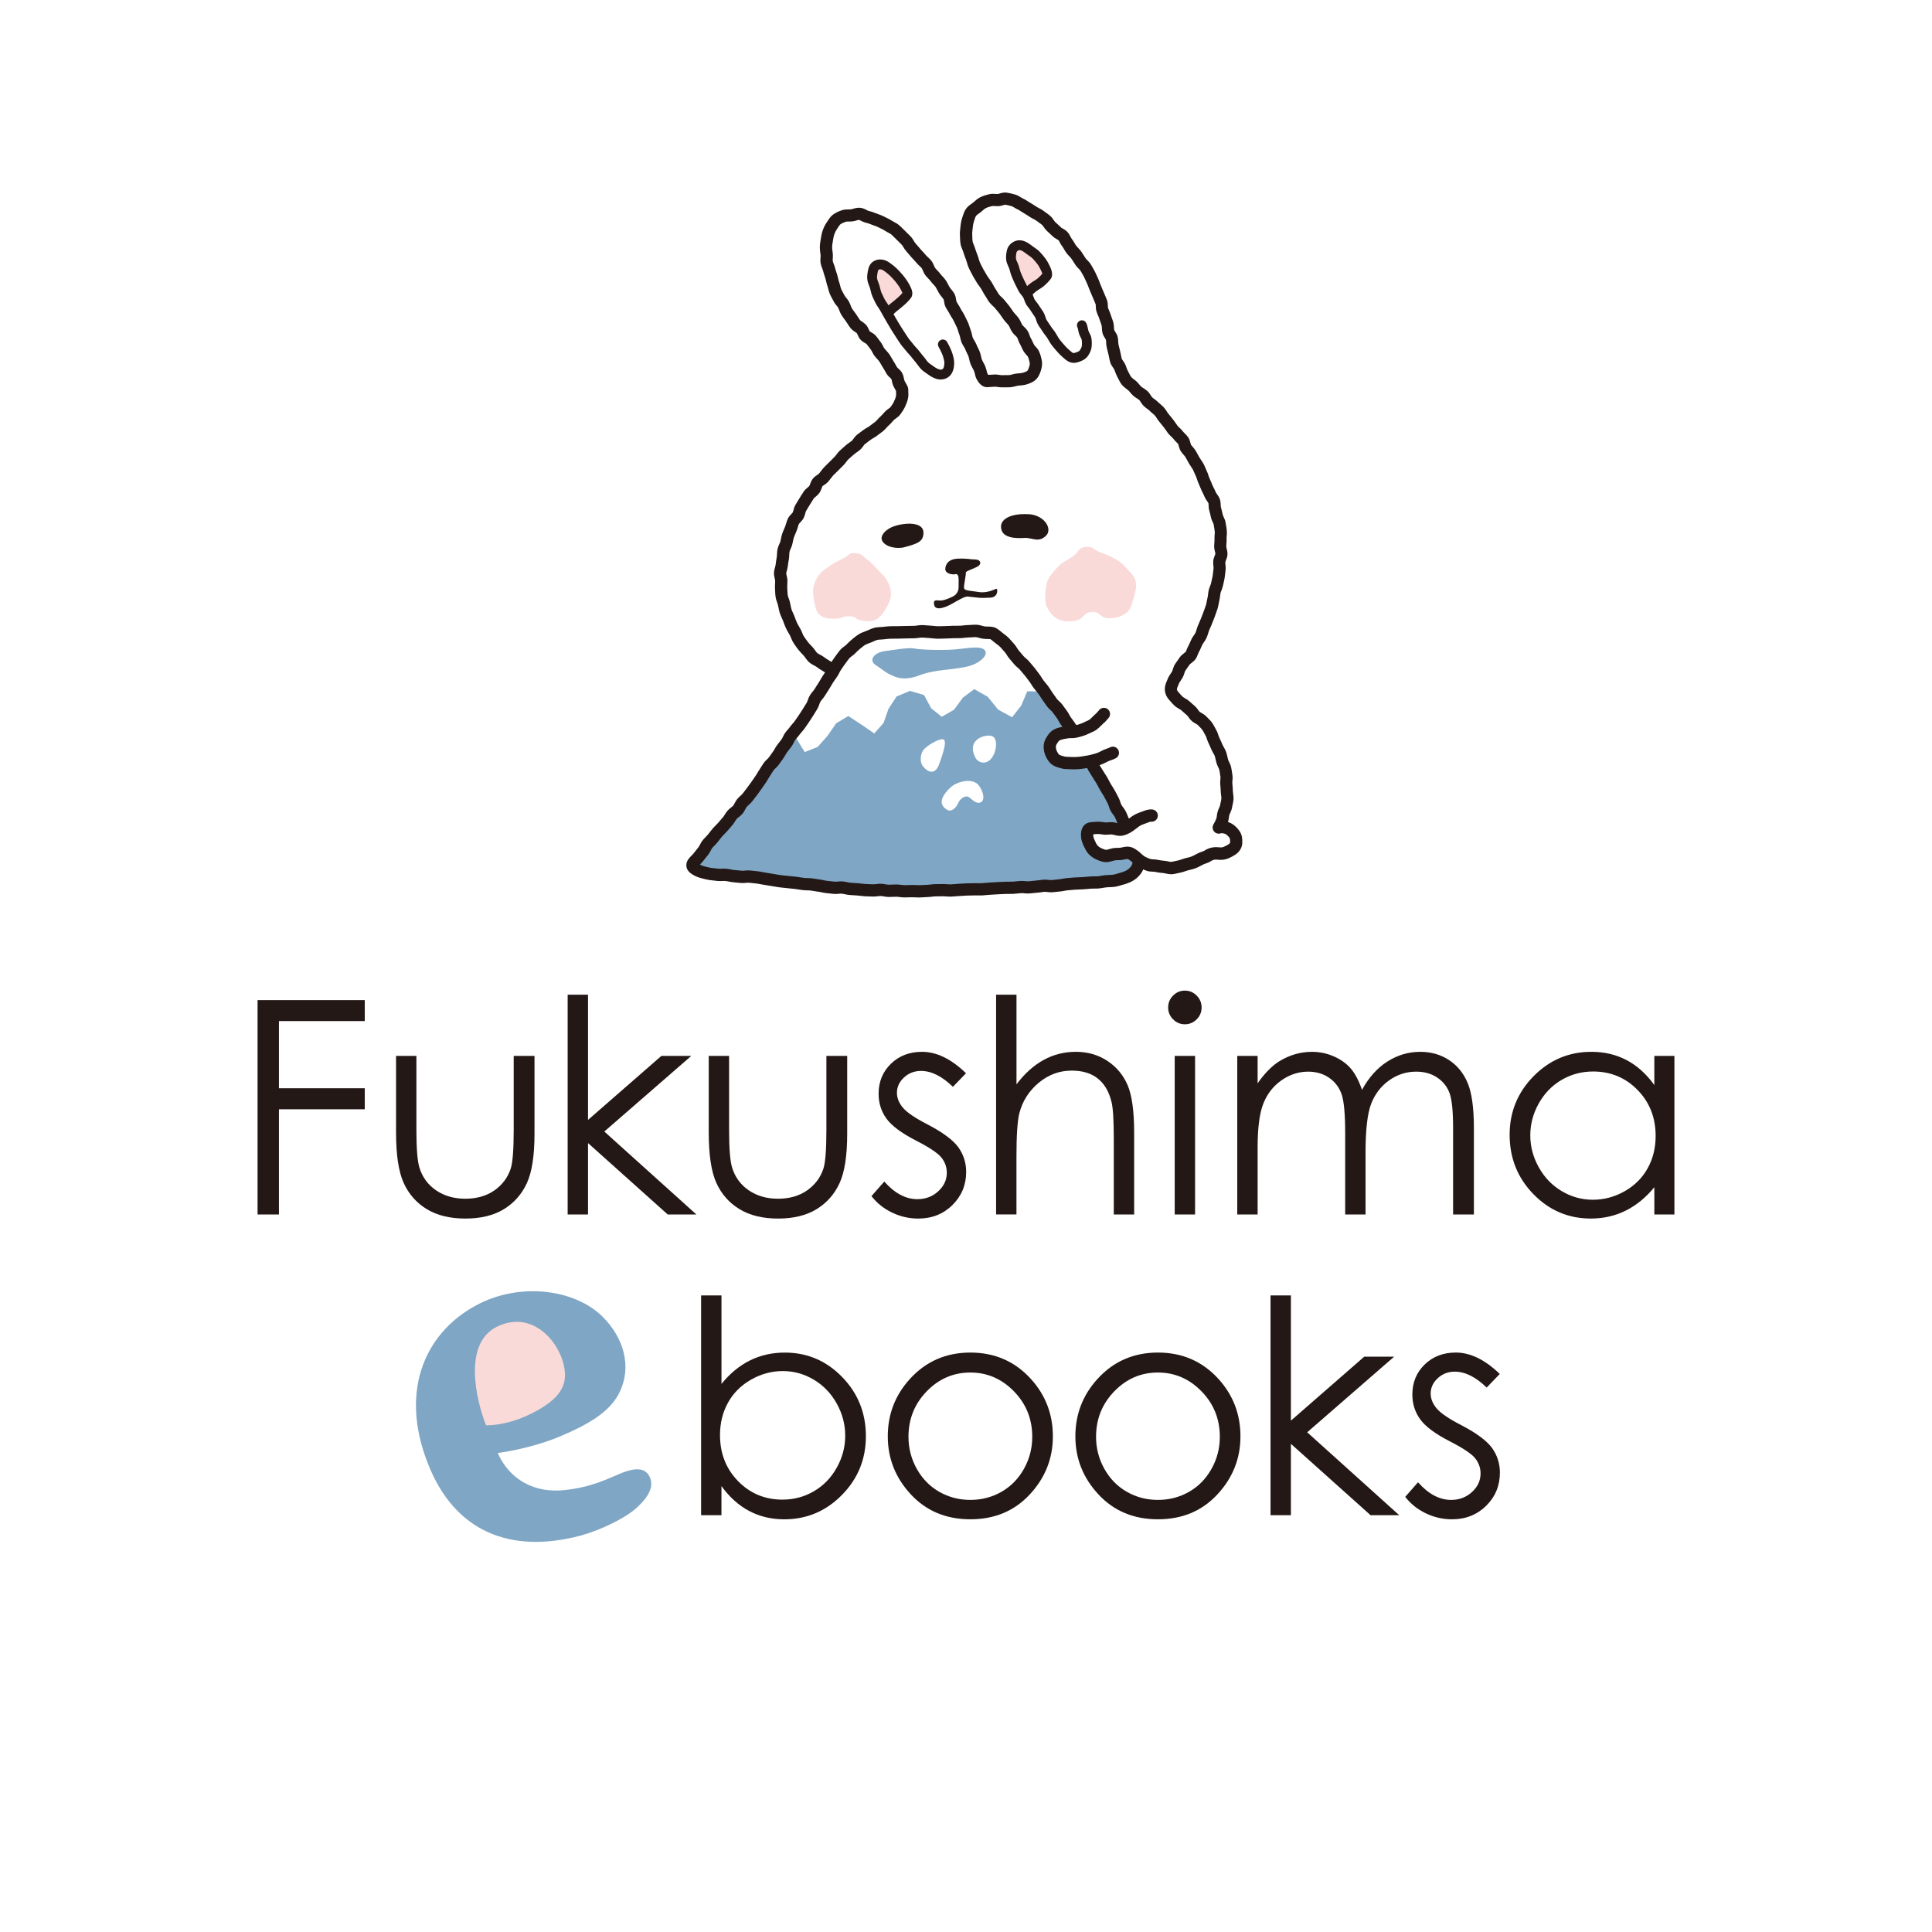 <svg height="120" viewBox="0 0 120 120" width="120" xmlns="http://www.w3.org/2000/svg" xmlns:xlink="http://www.w3.org/1999/xlink"><filter id="a" filterUnits="userSpaceOnUse"><feOffset dx="4.5" dy="4.5"/><feGaussianBlur result="uuid-b0227fda-3a9d-4dc7-bacd-cb88c469e3bb" stdDeviation="2.25"/><feFlood flood-opacity=".25"/><feComposite in2="uuid-b0227fda-3a9d-4dc7-bacd-cb88c469e3bb" operator="in"/><feComposite in="SourceGraphic"/></filter><g filter="url(#a)"><circle cx="60" cy="60" fill="none" r="60"/></g><path d="m68.256 53.013c.39.174.753.04 1.135-.033.381-.073.777-.076 1.146.207.244.219.492.439.786.553.296.114.63.114.952.136.315.022.631-.007.948-.061.316-.053.618-.148.912-.263.304-.119.592-.252.85-.424.268-.178.603-.115.913-.14.286-.023.568-.102.783-.444.207-.328.148-.702-.071-.931-.215-.225-.624-.278-.96-.165.158-.267.301-.597.386-.906.081-.297.086-.61.107-.931.02-.308.014-.616-.014-.934-.028-.311-.062-.621-.13-.929-.068-.31-.157-.61-.26-.905-.106-.304-.238-.585-.373-.86-.145-.295-.288-.57-.458-.815-.185-.267-.336-.552-.567-.759-.235-.211-.507-.379-.751-.579-.242-.198-.501-.379-.713-.616-.192-.214-.165-.556-.018-.924.107-.268.247-.58.435-.863.182-.273.407-.525.59-.761.147-.189.348-.463.533-.834.132-.265.315-.552.449-.889.115-.29.132-.638.239-.971.097-.304.212-.615.294-.947.079-.315.185-.632.244-.965.058-.323.051-.66.085-.993.033-.329.068-.658.072-.992.004-.333.058-.669.028-1-.03-.332-.164-.648-.233-.972-.07-.326-.101-.661-.217-.972-.117-.316-.284-.603-.412-.899-.134-.309-.204-.64-.349-.927-.151-.3-.339-.574-.501-.852-.169-.291-.31-.593-.489-.861-.186-.28-.429-.513-.624-.77-.203-.268-.412-.52-.621-.764-.219-.256-.46-.478-.683-.711-.232-.242-.426-.511-.66-.73-.245-.23-.465-.479-.707-.686-.237-.203-.488-.392-.641-.675-.141-.258-.241-.559-.342-.876-.089-.278-.197-.572-.277-.892-.072-.288-.05-.615-.13-.933-.073-.29-.235-.569-.326-.882-.084-.287-.142-.594-.25-.899-.101-.284-.205-.58-.334-.878-.121-.277-.258-.56-.409-.848-.136-.26-.284-.548-.467-.832-.166-.257-.347-.524-.545-.786-.188-.249-.413-.482-.625-.723-.21-.239-.421-.482-.65-.701-.234-.224-.508-.396-.756-.587-.259-.2-.486-.44-.755-.59-.289-.161-.597-.271-.89-.358-.314-.093-.632-.062-.942-.049-.312.014-.624.023-.923.165-.329.157-.531.395-.699.641-.181.265-.336.545-.368.88-.029.304.035.628.1.961.06.306.141.621.257.931.113.302.273.587.419.873.152.298.238.629.403.889.192.302.435.538.61.755.209.26.443.469.623.701.199.256.335.539.512.786.18.251.355.502.527.77.16.25.301.524.466.81.204.354.308.63.355.859.081.401-.001.654-.23.854-.187.165-.495.206-.879.256-.264.034-.573.024-.924.042-.284.015-.589.137-.927.161-.131.009-.343-.334-.547-.832-.105-.256-.13-.6-.259-.942-.107-.281-.267-.569-.393-.888-.115-.29-.273-.577-.404-.884-.126-.293-.186-.623-.329-.918-.141-.291-.3-.578-.458-.86-.16-.286-.401-.519-.581-.783-.182-.266-.375-.525-.566-.787-.192-.263-.372-.532-.572-.782-.205-.257-.428-.491-.641-.726-.223-.246-.379-.548-.611-.761-.248-.227-.525-.408-.781-.584-.279-.192-.571-.332-.858-.448-.309-.125-.618-.187-.935-.206-.315-.019-.634-.019-.956.086-.349.113-.554.359-.733.633-.171.26-.304.551-.345.913-.035.309-.038.645.007.999.04.317.089.652.182.985.089.317.253.616.381.93.127.312.219.641.376.935.162.303.307.615.492.881.201.29.476.505.693.73.22.228.389.487.579.706.211.244.427.46.601.687.202.263.37.52.525.752.193.29.333.562.457.787.239.435.383.721.385.814.007.339-.109.617-.235.886-.126.268-.258.545-.487.781-.201.207-.454.392-.714.601-.227.183-.495.343-.753.544-.233.182-.414.45-.662.66-.244.208-.559.33-.787.544-.234.22-.385.517-.6.743-.222.232-.447.452-.648.69-.207.245-.378.509-.562.76-.19.258-.386.503-.551.767-.17.272-.324.545-.467.822-.147.285-.273.571-.389.861-.119.296-.246.584-.332.884-.088.306-.124.618-.176.927-.053.312-.07.621-.085.936s-.085.628-.062.944c.022.289.113.578.178.876.063.287.108.585.209.869.1.28.202.565.337.832.136.268.357.482.526.726.172.248.273.554.478.766.21.217.485.363.728.531.247.171.498.332.776.438.407.249.411.242.803.515.392.272.41.247.801.519.392.273.386.282.778.555.392.273.363.315.755.588.39.271.405.249.795.521.391.272.379.29.771.562.393.273.427.224.819.497.391.272.348.334.74.606.391.272.411.243.802.515.391.272.351.33.743.602.393.273.405.257.798.53.392.273.427.223.819.496s.401.26.793.533c.394.274.351.335.745.609.393.273.413.244.806.517.393.273.386.283.779.556.392.273.362.316.754.588.394.274.421.236.815.51.395.274.386.287.781.561.396.275.377.302.772.578.395.276.429.226.84.478z" fill="#fff"/><path d="m46.961 48.746c.184-.266.365-.554.568-.836.193-.27.412-.531.612-.808.2-.276.409-.546.607-.82.202-.279.372-.574.561-.842.204-.288.411-.556.589-.819.158-.235.334-.509.514-.804.161-.264.348-.531.514-.807.169-.28.306-.577.468-.835.188-.301.369-.575.529-.793.18-.245.379-.546.634-.838.217-.249.495-.471.801-.681.271-.186.572-.367.936-.472.308-.089.657-.142 1.046-.142.401 0 .708.011.952.008.475-.007.715-.028.952-.032.239-.004.474.012.942.032.304.013.587-.012.86-.021.296-.01.579-.017.86-.026.283-.009.567-.026.859-.005.27.019.548.083.847.15.151.034.395.213.71.526.179.178.397.384.623.642.178.204.333.463.538.713.178.217.364.45.56.699.176.223.394.432.584.679.175.228.32.493.506.74.175.232.371.461.555.709.174.235.343.485.524.734.143.195.315.469.516.793.153.246.335.511.508.806.154.263.295.552.457.838.156.273.333.542.489.822.157.283.32.561.47.835.16.291.299.581.443.846.167.309.319.594.451.843.205.386.358.685.438.846.101.202.291.464.441.77.128.262.21.559.273.84.068.305.092.601-.03.862-.107.228-.317.409-.655.554-.223.096-.501.163-.853.207-.272.034-.58.075-.919.108-.286.028-.593.061-.917.088-.294.024-.601.073-.92.097-.299.022-.608.044-.924.065-.303.02-.613.008-.926.027-.305.018-.614.024-.923.041-.31.017-.619.055-.929.071-.311.016-.621.05-.928.064-.314.014-.625.017-.93.029-.317.013-.627.018-.929.028-.32.011-.632-.001-.929.007-.327.009-.637.054-.928.059-.337.006-.648.006-.925.006-.329 0-.651-.008-.969-.011-.325-.003-.645-.025-.966-.033-.319-.008-.64-.011-.965-.025-.315-.014-.634-.043-.962-.064-.312-.02-.63-.053-.961-.081-.31-.026-.634-.012-.967-.046-.309-.032-.625-.105-.958-.144-.307-.036-.625-.08-.957-.123-.309-.04-.633-.058-.966-.105-.31-.044-.626-.114-.959-.164-.289-.043-.62-.039-.963-.069-.315-.028-.641-.084-.965-.109-.334-.026-.665-.031-.971-.063-.365-.038-.693-.099-.957-.161-.492-.115-.773-.288-.576-.563.184-.257.384-.478.553-.701.192-.252.358-.498.536-.716.197-.242.421-.437.606-.653.197-.23.353-.48.543-.7.19-.221.407-.418.597-.65.181-.219.362-.449.549-.695.169-.223.329-.47.507-.729z" fill="#7fa6c4"/><path d="m49.914 44.632.51-.808.464-.837.525-.8.534-.786.632-.835.766-.718.946-.458 1.046-.13.953.013.953-.021.942-.012.859.015.86-.044.858.016.85.123.762.599.664.709.633.747.594.778.615.777-1.071-.026-.381.896-.565.72-.871-.476-.64-.794-.839-.477-.708.531-.545.745-.767.442-.657-.53-.441-.819-.872-.26-.834.348-.504.771-.306.874-.577.651-.787-.54-.824-.541-.759.455-.526.766-.614.694-.809.324-.549-.893.404-1.105z" fill="#fff"/><path d="m57.131 55.745c-.09 0-.179-.004-.268-.008-.077-.003-.157-.009-.231-.007-.07 0-.141.002-.21.005-.088.003-.176.005-.265.005-.097-.001-.194-.012-.29-.024-.066-.008-.131-.017-.197-.018-.072 0-.139.003-.209.007-.093.005-.187.009-.278.007-.1-.002-.198-.018-.297-.035-.062-.011-.125-.022-.187-.024-.057-.003-.119.007-.178.014-.102.013-.204.024-.309.019l-.208-.006c-.092-.002-.185-.005-.278-.01-.09-.005-.181-.016-.272-.027-.07-.009-.14-.018-.211-.022l-.486-.033c-.097-.007-.194-.027-.291-.048-.062-.013-.125-.028-.19-.034-.056-.004-.112.003-.169.008-.107.01-.215.017-.321.008-.09-.009-.182-.019-.274-.03l-.21-.023c-.093-.01-.186-.028-.279-.048-.067-.014-.134-.029-.202-.036-.087-.01-.176-.025-.266-.04-.071-.012-.142-.025-.215-.034-.064-.008-.13-.008-.197-.01-.096-.002-.193-.005-.29-.017-.084-.011-.169-.023-.255-.037-.074-.011-.149-.023-.226-.033-.071-.009-.143-.015-.215-.022-.089-.008-.179-.016-.269-.028-.071-.01-.143-.016-.215-.023-.089-.008-.179-.016-.27-.029-.085-.012-.17-.026-.256-.041-.074-.013-.149-.026-.225-.037-.085-.012-.17-.027-.256-.042-.074-.013-.149-.026-.226-.037-.066-.01-.134-.023-.203-.036-.083-.016-.168-.033-.257-.043l-.101-.011c-.121-.013-.245-.027-.372-.038-.058-.005-.116.002-.175.008-.103.009-.206.017-.308.009-.082-.006-.165-.015-.248-.024-.078-.008-.156-.017-.234-.023-.1-.008-.197-.026-.294-.046-.064-.013-.127-.026-.191-.032-.062-.005-.128-.001-.193.001-.103.004-.204.008-.301-.003l-.076-.008c-.147-.015-.29-.03-.423-.049-.135-.02-.262-.052-.38-.083l-.127-.032c-.257-.06-.447-.172-.549-.232-.205-.121-.328-.275-.367-.457-.024-.116-.024-.296.117-.492.062-.087.136-.163.209-.237.041-.042.083-.081.116-.126.06-.08.122-.157.183-.233.041-.05.081-.099.119-.148.037-.048.062-.102.089-.154.049-.095.1-.187.164-.267.062-.078.131-.15.2-.22.045-.046.09-.091.129-.139.045-.056.089-.112.132-.168.056-.072.111-.143.168-.211.062-.073.129-.14.196-.206.047-.047.095-.093.137-.143l.313-.364c.04-.046.07-.098.103-.15.052-.084.106-.167.17-.242.075-.088.157-.152.23-.209.05-.039.098-.076.124-.107.024-.03.052-.083.082-.139.048-.092.099-.184.164-.266.059-.074.13-.14.204-.206.044-.04.091-.079.128-.127l.103-.132c.061-.078.124-.157.184-.24l.095-.13c.06-.081.122-.164.182-.251l.26-.379c.037-.052.068-.107.101-.163.045-.078.091-.156.144-.23.038-.053.071-.11.105-.166.045-.076.092-.152.144-.225.059-.081.13-.152.204-.222.04-.038.081-.074.112-.117l.269-.375c.038-.052.069-.109.102-.164.045-.078.09-.156.143-.229.048-.067.099-.131.15-.195.045-.057.09-.113.131-.171.034-.046.057-.099.082-.15.043-.089.087-.176.144-.254.053-.073.111-.141.169-.208.043-.05.087-.098.124-.151.053-.075.112-.144.172-.211.041-.047.083-.092.117-.142l.258-.373c.08-.119.166-.251.254-.39.062-.098.124-.2.187-.304l.06-.098c.019-.031.039-.087.059-.145.031-.091.067-.193.129-.296.05-.083.112-.161.175-.238.039-.048.08-.095.111-.147.046-.076.094-.15.143-.224.04-.06.079-.121.116-.182l.101-.169c.049-.084.098-.166.148-.246.055-.087.113-.169.169-.249.037-.051.072-.102.105-.152.037-.057.066-.115.095-.172.048-.094.095-.183.151-.259.037-.051.073-.104.11-.16.05-.074.101-.151.158-.227l.071-.097c.071-.097.145-.198.227-.296.082-.098.176-.168.259-.229.042-.031.086-.062.125-.1l.046-.047c.103-.103.207-.206.326-.3l.088-.072c.102-.084.208-.169.326-.239.12-.071.241-.115.357-.159l.236-.097c.107-.048.229-.103.371-.139.127-.032.25-.038.36-.043.051-.002.104-.005.156-.011l.074-.009c.14-.017.283-.034.435-.034l.474-.004c.098-0.0.189-.004.273-.007l.67-.012c.087-.002.161-.013.229-.023.087-.012.167-.023.248-.024.089-.003.176.006.271.014.066.006.137.012.217.014.074.002.152.011.24.021.072.008.151.018.241.022.097.004.19 0.0.282-.003.171-.007.335-.008.496-.016l.175-.009c.088-.003.174-.003.262-.002.078 0.0.154.001.23-.002.065-.003.13-.011.196-.018.101-.012.203-.023.305-.024.058-0.0.117-.005.176-.009.112-.008.225-.015.338-.009.129.007.244.038.345.066.056.015.112.032.169.04.052.007.105.007.159.007.109.001.232.002.367.033.185.042.341.173.539.339.051.043.086.068.124.096.094.069.197.147.294.245.065.066.13.141.199.221.042.048.084.098.13.148.065.071.121.156.177.244.033.052.065.106.107.155.094.109.191.225.292.346.053.064.096.097.138.132.082.069.165.141.234.227.042.051.086.102.13.154.06.069.121.14.18.214.053.067.104.135.157.205l.134.176c.057.072.106.15.155.23.036.057.071.115.113.17.043.055.088.11.133.165.056.068.113.137.168.209.055.072.103.149.152.228.036.058.072.117.113.172.052.068.1.139.149.21.042.061.084.122.128.182.032.043.074.079.115.116.078.071.155.145.218.23l.285.39c.057.077.104.162.151.248.031.057.061.114.099.166l.064.086c.07.092.147.196.225.315.031.048.066.096.103.146.058.08.118.163.174.253.045.073.087.15.131.23.034.062.068.126.106.189.03.05.067.096.105.144.062.079.125.16.176.249.048.083.086.174.123.268.022.057.044.116.076.17.033.058.072.113.11.169.053.076.105.153.151.234.049.086.086.179.122.273.021.057.042.115.072.168.034.061.073.119.111.178.049.075.098.151.142.229.034.061.073.118.111.175.051.076.102.152.146.232l.229.422c.034.062.073.122.112.181.049.076.097.15.139.228l.224.425c.051.096.086.197.119.297.018.054.033.107.058.154.032.06.073.112.111.163.059.079.115.156.157.237.052.097.091.196.127.289.021.055.04.106.064.152.083.158.148.289.196.385.043.086.076.128.109.174.06.082.124.171.178.272.048.09.089.189.129.29.024.06.048.121.076.181.021.046.046.092.07.138.06.113.119.228.16.347.058.17.077.335.094.481l.01.081c.03.244-.011.461-.051.622-.055.224-.157.415-.312.585-.096.106-.252.261-.492.379-.161.08-.341.145-.535.195-.042.011-.085.024-.129.037-.109.034-.245.075-.398.094-.086.011-.177.014-.271.017-.07.002-.142.004-.215.012-.063.007-.128.018-.194.029-.093.016-.188.032-.286.041-.089.009-.181.009-.276.008-.069 0-.138-.001-.208.005l-.482.04c-.086.007-.174.01-.263.012-.073.002-.146.003-.221.009l-.48.04c-.062.004-.124.018-.187.03-.096.019-.193.037-.291.044-.07.005-.142.013-.213.022-.089.01-.178.021-.268.026-.101.007-.205-.003-.309-.015-.059-.007-.117-.016-.176-.012-.067.004-.135.015-.202.025-.092.014-.184.027-.276.032-.072.004-.144.013-.215.021-.088.01-.176.02-.264.025-.102.005-.201-.002-.301-.012-.062-.006-.126-.014-.185-.01-.073.004-.145.012-.217.021-.088.01-.177.02-.265.024-.089.004-.179.003-.268.004-.072-0-.146-.001-.218.002l-.484.022c-.079.003-.156.009-.233.014-.084.006-.168.011-.252.015-.073.003-.145.011-.217.018-.089.009-.178.018-.267.022-.09.004-.181.002-.271 0-.071-.001-.144-.003-.213-0-.087.003-.175.004-.263.006l-.22.005c-.077.003-.153.008-.229.014-.086.006-.171.012-.255.015-.073.002-.146.01-.217.016-.09.009-.179.017-.267.019-.097.003-.195-.004-.291-.011-.065-.005-.127-.01-.194-.01-.095.002-.189.003-.281.003l-.204.002c-.07.001-.139.011-.206.019-.095.011-.187.022-.277.023-.075.001-.149.006-.22.012-.091.007-.179.013-.264.013zm-.498-.779c.094 0 .176.004.264.008.144.006.287.008.44-.004.087-.007.178-.013.27-.014.063-0.0.127-.009.192-.017.093-.011.188-.022.285-.024l.481-.005c.087-.002.179.004.27.011.07.005.146.012.211.01.071-.002.143-.009.215-.016.088-.008.177-.017.267-.02.074-.002.149-.008.225-.013.084-.006.17-.012.256-.015.078-.003.158-.004.237-.005.081-.001.162-.002.244-.005.085-.004.171-.002.258 0 .075.002.15.004.225 0.0.074-.003.146-.011.22-.018.087-.009.174-.018.261-.021.078-.003.156-.009.234-.014.083-.006.166-.011.249-.015l.482-.022c.087-.004.174-.004.26-.003.074-0.0.149.001.224-.003.073-.004.146-.012.219-.02.087-.01.174-.019.262-.024.096-.006.198.003.299.012.062.006.123.012.185.01.074-.004.147-.013.221-.021.085-.01.171-.02.256-.025.071-.004.14-.015.21-.025.089-.013.178-.026.267-.032.103-.005.207.004.31.015.058.007.116.015.173.012.078-.005.154-.014.23-.023.084-.01.166-.019.249-.025.067-.005.132-.018.197-.031.093-.018.186-.036.278-.043l.478-.04c.087-.007.174-.009.26-.011.074-.002.147-.003.219-.009l.478-.04c.094-.008.188-.008.28-.008.068 0.0.133.001.198-.004.079-.008.156-.021.23-.034.083-.014.163-.028.242-.036.093-.01.185-.013.274-.016.069-.002.136-.003.2-.011.097-.012.185-.041.267-.066.057-.018.112-.035.167-.048.143-.036.269-.082.383-.139.097-.048.177-.111.267-.209.07-.077.11-.152.135-.253.036-.147.047-.25.035-.344l-.011-.088c-.014-.119-.027-.231-.059-.323-.028-.082-.07-.159-.111-.237-.03-.057-.06-.113-.086-.17-.034-.074-.064-.148-.094-.221-.03-.075-.059-.148-.094-.214-.036-.068-.081-.128-.122-.183-.061-.083-.115-.161-.152-.237l-.023-.046c-.046-.092-.109-.219-.189-.372-.037-.069-.067-.148-.1-.23-.026-.066-.052-.137-.089-.206-.025-.047-.06-.091-.094-.137-.061-.081-.122-.166-.172-.26-.045-.084-.079-.179-.11-.276-.019-.058-.037-.118-.066-.172l-.223-.423c-.032-.059-.07-.117-.108-.176-.049-.075-.097-.15-.141-.229l-.228-.42c-.034-.061-.073-.118-.111-.175-.05-.075-.101-.151-.145-.23-.035-.062-.075-.123-.114-.183-.047-.073-.095-.146-.137-.221-.048-.086-.084-.177-.12-.269-.022-.057-.042-.115-.072-.167-.035-.062-.076-.121-.116-.18-.05-.072-.099-.145-.143-.219-.05-.086-.088-.179-.125-.272-.022-.056-.042-.112-.072-.162-.035-.059-.077-.111-.117-.162-.058-.074-.114-.147-.16-.223-.043-.072-.083-.145-.122-.216-.036-.067-.072-.132-.109-.193-.046-.074-.095-.141-.143-.206-.044-.06-.086-.119-.124-.177-.068-.103-.136-.194-.196-.275l-.07-.093c-.058-.08-.106-.165-.153-.251-.03-.056-.06-.112-.097-.162l-.283-.387c-.034-.046-.079-.084-.122-.123-.076-.07-.15-.141-.21-.221-.051-.069-.1-.139-.147-.208-.042-.062-.084-.124-.129-.183-.056-.074-.105-.152-.153-.23-.035-.057-.07-.115-.11-.167-.048-.063-.099-.124-.149-.185-.051-.062-.101-.123-.149-.185-.058-.075-.108-.155-.157-.234-.035-.056-.068-.112-.108-.162l-.143-.187c-.048-.064-.096-.128-.145-.189-.053-.066-.107-.129-.161-.191-.05-.057-.099-.114-.145-.171-.039-.048-.087-.086-.134-.125-.077-.065-.15-.13-.211-.203-.118-.142-.212-.254-.303-.359-.068-.079-.124-.164-.176-.247-.031-.049-.059-.098-.095-.137-.051-.056-.099-.112-.146-.166-.055-.065-.107-.126-.161-.18-.067-.068-.14-.119-.205-.167-.051-.038-.1-.074-.143-.11-.103-.087-.218-.183-.259-.203-.033-.005-.106-.006-.185-.007-.085-.001-.17-.003-.251-.014-.092-.012-.182-.036-.271-.06-.07-.019-.135-.037-.181-.04-.083-.004-.165.002-.246.008-.074.005-.148.01-.222.011-.075.001-.15.01-.226.019-.084.01-.167.019-.251.023-.088.004-.178.004-.267.003-.075 0-.151-.001-.229.002l-.165.008c-.111.006-.224.012-.339.012-.056 0-.111.002-.168.005-.112.004-.226.008-.344.003-.109-.005-.208-.016-.296-.026-.062-.007-.117-.015-.168-.016-.098-.002-.185-.01-.266-.017-.067-.006-.12-.008-.19-.011-.05.001-.101.009-.156.017-.093.013-.195.027-.313.03-.078.002-.165.003-.263.004l-.399.008c-.092.003-.19.007-.298.008l-.478.004c-.12 0-.232.015-.342.028l-.079.01c-.07.008-.139.012-.207.015-.073.003-.144.004-.211.021-.087.022-.165.059-.243.094-.046.021-.092.042-.138.06l-.146.056c-.082.03-.163.058-.235.101-.084.049-.156.111-.228.17l-.102.083c-.095.075-.177.158-.258.239l-.049.049c-.064.064-.136.119-.208.172-.054.04-.104.077-.129.107-.071.084-.133.17-.194.253l-.076.103c-.049.066-.093.132-.136.196-.043.065-.086.128-.129.186-.032.044-.057.098-.085.153-.041.081-.084.166-.138.247-.038.057-.079.115-.121.173-.048.068-.098.138-.145.212-.047.074-.092.151-.138.229l-.106.177c-.042.069-.086.136-.13.204-.043.065-.086.131-.127.198-.05.084-.113.162-.176.239-.039.047-.08.094-.11.146-.022.036-.042.093-.063.154-.031.089-.066.191-.128.292l-.059.097c-.065.108-.13.214-.193.315-.092.146-.182.284-.267.409l-.264.382c-.052.074-.111.143-.173.213-.042.047-.084.094-.121.146-.052.074-.111.143-.172.213-.043.049-.086.098-.125.151-.031.043-.053.094-.078.143-.044.091-.09.181-.149.262-.048.067-.101.133-.153.199-.043.055-.088.111-.129.168-.036.05-.067.106-.099.161-.046.08-.092.159-.146.233l-.268.374c-.059.081-.131.153-.205.223-.039.037-.08.073-.111.116-.039.054-.073.112-.108.17-.044.074-.089.148-.139.217-.038.054-.071.112-.104.169-.044.075-.087.15-.137.22l-.257.374c-.064.093-.13.182-.195.269l-.092.125c-.066.091-.134.177-.2.262l-.097.125c-.066.086-.146.161-.226.232-.041.037-.083.072-.116.113-.034.043-.058.093-.084.142-.044.085-.095.182-.172.274-.078.094-.165.162-.241.221-.049.038-.095.074-.119.103-.04.046-.07.098-.103.15-.053.085-.107.17-.173.246l-.312.362c-.056.065-.117.126-.179.187-.051.05-.103.101-.15.156-.05.059-.098.122-.146.185-.048.062-.096.125-.147.186-.053.065-.112.126-.173.188-.051.052-.102.103-.148.161-.034.042-.057.093-.084.143-.047.092-.098.184-.162.267-.042.055-.086.109-.131.164-.054.066-.109.134-.162.205-.055.074-.121.142-.188.21l-.032.032c.086.048.164.082.255.103l.147.037c.092.024.19.05.296.066.124.018.255.031.392.045l.077.008c.06.006.123.002.188-.001.096-.004.194-.007.291.001.092.008.184.025.275.044.067.013.135.028.204.033.085.006.171.015.256.024.076.008.151.016.227.022.062.005.121-.003.18-.008.104-.01.208-.017.31-.008.133.012.263.026.389.04l.1.011c.11.012.217.033.32.053.058.011.115.023.171.031.082.012.163.026.243.04.079.014.158.027.235.039.083.012.164.026.245.04.079.013.156.027.234.038.078.011.155.018.231.025.084.008.167.015.249.026.077.01.155.017.232.024.084.007.166.014.248.025.082.011.163.023.244.036.078.012.156.024.232.034.071.009.142.01.212.011.091.002.181.005.269.015.087.01.172.025.257.039.073.013.146.026.218.034.094.011.185.029.274.048.067.014.134.029.201.035l.22.024c.087.01.173.02.258.028.062.006.122-.002.181-.008.103-.009.205-.017.303-.008.097.008.192.027.287.048.063.014.125.028.188.033l.478.032c.086.005.172.016.258.027.073.009.146.019.218.023.086.005.171.007.256.009l.223.007c.065.002.122-.007.182-.014.1-.012.203-.023.297-.019.096.003.192.018.288.035.063.011.126.023.189.024.069.001.145-.003.217-.007.087-.005.173-.009.263-.008.093.001.186.012.278.024.076.009.152.017.228.019.068 0 .138-.002.207-.005.079-.003.158-.005.237-.005z" fill="#231815"/><path d="m71.528 50.702c-.396-.04-.71.102-.987.286-.314.208-.58.472-.893.529-.257.047-.528-.003-.801-.056-.264-.051-.532-.115-.797-.089-.504.049-.611.429-.5.815.101.351.385.709.693.847.39.174.776.075 1.158.002.381-.073.754-.116 1.124.167.244.219.524.373.818.487.296.114.608.191.931.213.315.022.638.001.955-.053.316-.053.627-.143.922-.259.304-.119.59-.271.848-.442.268-.178.589-.149.899-.174.286-.023.563-.09.778-.432" fill="#fff"/><path d="m54.455 41.354c.298.18.544.413.805.529.17.075.45.254.927.255.257.001.568-.052.952-.204.283-.113.646-.195 1.027-.257.348-.057.715-.09 1.051-.133.416-.053.787-.114 1.03-.19.26-.081.499-.204.677-.346.267-.214.394-.458.237-.632-.149-.165-.499-.177-.905-.141-.307.028-.644.078-.948.103-.225.019-.521.029-.833.031-.282.002-.577-.003-.844-.014-.364-.015-.674-.04-.828-.074-.208-.047-.557-.013-.919.032-.32.039-.652.098-.909.126-.258.027-.532.14-.68.302-.167.183-.171.413.161.613z" fill="#7fa6c4"/><path d="m60.595 47.081c.125.235.538.449.909.104.173-.161.308-.464.35-.761.047-.341-.02-.662-.289-.719-.287-.06-.748.049-.99.351-.182.228-.231.557.02 1.025z" fill="#fff"/><path d="m57.333 47.606c.358.429.775.481.995-.133.087-.242.188-.527.262-.786.113-.396.16-.737-.018-.767-.293-.047-.996.406-1.192.628-.197.22-.291.764-.046 1.058z" fill="#fff"/><path d="m58.835 50.303c.248.146.55-.118.672-.406s.377-.442.554-.428c.22.017.436.44.778.39.342-.052.307-.593-.037-1.066-.179-.249-.525-.324-.878-.275-.319.045-.655.183-.876.384-.222.202-.428.447-.516.682-.096.257-.042.517.303.72z" fill="#fff"/><path d="m54.373 16.543c.213-.194 1.575.39 1.981 1.68.017 0-1.202 1.204-1.202 1.204s-1.541-2.188-.779-2.884z" fill="#f9dad9"/><path d="m62.174 32.707c-.002-.311.262-.562.725-.689.276-.075.628-.107 1.056-.076.335.025.689.183.911.416.269.282.356.664.101.917-.464.463-.864.105-1.334.137-.255.017-.612.025-.909-.06-.291-.082-.547-.247-.55-.646z" fill="#231815"/><path d="m56.184 33.986c.254-.068.51-.14.726-.236.236-.105.407-.246.444-.551.042-.341-.126-.53-.446-.621-.228-.065-.519-.069-.863-.017-.329.05-.631.144-.858.29-.344.222-.502.505-.402.719.091.195.319.347.619.416.246.057.524.068.78-.001z" fill="#231815"/><path d="m59.543 35.997c0-.223-.057-.376-.211-.333-.153.045-.618-.026-.618-.311 0-.286.18-.633.793-.655.613-.021.744.053 1.072.053.329 0 .45.295.078.471-.373.176-.687.262-.666.35.022.087-.136.814-.114.946.021.131.174.154.524.198.352.043.529.109.901.044.373-.066.536-.207.602-.186.067.022.097.523-.384.546-.21.01-.475.027-.725.007-.325-.026-.62-.075-.72-.075-.176 0-.594.251-.945.448-.351.199-1.02.488-1.108.07-.088-.417.231-.233.495-.277.263-.044.679-.23.788-.318.11-.088.199-.24.22-.35.022-.109.017-.408.017-.628z" fill="#231815"/><path d="m58.434 23.574c-.085 0-.172-.012-.258-.038-.175-.052-.352-.143-.526-.272l-.102-.071c-.101-.069-.215-.146-.324-.252-.074-.072-.139-.159-.204-.249-.037-.052-.075-.105-.118-.154-.075-.085-.146-.176-.219-.268l-.098-.125c-.041-.051-.086-.099-.131-.148-.069-.075-.138-.15-.199-.232-.041-.055-.086-.107-.131-.159-.064-.076-.128-.151-.185-.231-.059-.083-.114-.169-.168-.253l-.108-.165c-.059-.086-.113-.174-.167-.26l-.102-.16c-.056-.085-.105-.172-.153-.255-.034-.059-.067-.116-.101-.17-.048-.076-.095-.16-.145-.249l-.099-.174c-.079-.135-.16-.277-.24-.426-.029-.054-.065-.105-.101-.157-.058-.085-.115-.17-.161-.263l-.052-.105c-.057-.115-.114-.23-.163-.345-.044-.106-.072-.217-.097-.325-.013-.056-.025-.111-.043-.163-.017-.052-.036-.102-.055-.151-.042-.11-.086-.224-.107-.348-.036-.205-.003-.388.02-.521l.01-.056c.035-.202.106-.452.36-.605.217-.13.491-.144.755-.037.154.063.29.169.42.271l.063.049c.124.096.232.208.336.316l.052.054c.125.129.235.27.339.407.108.143.202.295.287.464.087.173.251.496.059.758-.1.136-.243.288-.404.428-.138.12-.283.245-.419.349-.095.073-.137.113-.173.149-.027.026-.052.051-.084.079.009.017.019.034.028.051.043.078.085.152.127.219.039.061.077.126.115.194.042.073.085.149.135.225l.107.17c.05.08.101.161.155.241.04.058.078.118.116.178.049.077.099.154.152.23.046.066.099.126.151.188.053.062.105.124.154.189.049.065.104.124.159.183s.109.118.159.18l.104.132c.064.082.127.164.194.239.057.065.108.134.157.202.043.06.084.12.134.168.077.075.163.131.242.185.042.028.082.056.12.083.118.087.231.147.338.178.058.017.141.022.199-.019.061-.041.086-.147.096-.206.017-.102.027-.217-.006-.358-.031-.127-.066-.264-.131-.408-.065-.143-.123-.273-.202-.405-.086-.145-.039-.332.105-.419.145-.087.332-.038.418.106.092.154.16.304.222.439.1.219.145.395.181.545.059.248.039.45.015.599-.057.345-.223.523-.353.612-.133.091-.292.138-.458.138zm-3.764-6.846c-.034 0-.064.007-.088.022-.018.01-.046.028-.073.182l-.011.061c-.019.108-.037.209-.02.308.013.078.045.155.076.236.022.058.044.117.064.178.022.069.04.141.057.215.018.076.035.153.065.227.044.103.096.207.147.311l.054.108c.032.065.074.125.115.185.047.068.093.137.131.207.043-.041.098-.091.198-.167.126-.097.261-.213.389-.324.106-.093.204-.193.276-.281-.01-.03-.031-.082-.075-.169-.069-.137-.144-.258-.229-.37-.089-.117-.182-.239-.29-.35l-.054-.056c-.088-.092-.175-.183-.27-.257l-.066-.052c-.102-.08-.199-.156-.274-.186-.044-.018-.086-.027-.124-.027z" fill="#231815"/><path d="m63.02 15.331c.212-.194 1.575.39 1.981 1.679.017 0-1.202 1.205-1.202 1.205s-1.54-2.189-.779-2.884z" fill="#f9dad9"/><path d="m66.677 22.534c-.061 0-.122-.008-.182-.025-.178-.053-.312-.17-.442-.284l-.062-.054c-.123-.105-.243-.229-.369-.378l-.082-.094c-.081-.093-.164-.19-.241-.298-.059-.083-.112-.173-.165-.264-.031-.053-.062-.107-.096-.16-.035-.054-.075-.105-.116-.157-.061-.079-.122-.158-.173-.243-.036-.06-.077-.117-.117-.175-.054-.076-.107-.153-.154-.233-.059-.101-.091-.203-.12-.293-.021-.064-.04-.125-.063-.165-.039-.067-.084-.129-.127-.191-.049-.07-.098-.139-.14-.211-.041-.069-.09-.13-.137-.189-.051-.065-.101-.129-.143-.194-.057-.091-.091-.188-.121-.273-.021-.06-.041-.123-.075-.181-.028-.048-.066-.093-.104-.139-.066-.081-.132-.166-.184-.26-.063-.116-.122-.238-.181-.359l-.04-.082c-.073-.15-.139-.304-.203-.455-.045-.107-.076-.218-.105-.327-.014-.053-.028-.106-.045-.157-.019-.057-.044-.111-.068-.163-.045-.098-.096-.208-.117-.332-.04-.229-.005-.435.021-.585.042-.25.177-.444.4-.578.154-.092.408-.175.736-.04.171.07.328.185.487.308.038.029.078.057.119.085.098.068.208.145.308.247.126.13.244.273.348.41.118.156.199.318.264.449.188.375.208.644.072.831-.094.129-.241.283-.414.434-.087.076-.19.141-.291.204-.056.035-.112.069-.161.106-.096.073-.141.114-.179.149-.025.023-.048.044-.077.068.024.056.044.113.064.168.021.06.041.117.06.148.03.047.067.094.105.142.063.08.129.164.184.258.033.057.072.112.112.168.055.077.109.156.158.24.055.097.087.196.115.284.021.067.041.129.066.173.037.064.081.126.125.188.049.07.098.14.142.212.039.065.085.123.131.182.052.067.104.134.148.204.038.06.074.12.108.18.044.076.087.15.136.219.064.091.136.172.204.251l.088.102c.104.124.202.224.299.307l.067.059c.08.07.163.143.213.157.006.002.06.006.229-.058.107-.041.155-.073.189-.128.061-.095.107-.176.116-.275.012-.139.009-.257-.01-.37-.004-.026-.034-.082-.059-.132-.038-.074-.077-.152-.105-.237-.021-.064-.036-.133-.05-.205-.015-.073-.028-.143-.053-.199-.068-.154.002-.335.156-.403.154-.069.334.002.402.156.052.118.075.233.093.326.009.046.018.091.031.132.018.054.045.103.069.151.045.089.097.189.117.308.028.165.034.338.017.528-.021.235-.119.406-.208.547-.136.216-.332.312-.487.372-.134.051-.284.099-.437.099zm-3.351-7.001c-.038 0-.063.011-.084.023-.072.043-.101.083-.113.157-.02.118-.042.252-.021.378.008.046.038.111.07.181.034.073.068.149.093.228.02.06.037.124.055.188.022.082.044.166.078.248.059.141.121.285.189.425l.041.083c.054.111.107.221.164.327.003-.003.006-.006.01-.009.047-.043.102-.092.219-.182.064-.049.137-.095.212-.141.072-.045.147-.089.21-.144.116-.101.221-.207.291-.293-.007-.036-.028-.105-.079-.206-.072-.144-.137-.274-.221-.385-.089-.118-.19-.241-.298-.352-.064-.067-.143-.119-.218-.171-.049-.034-.098-.068-.144-.103-.124-.096-.244-.185-.344-.226-.045-.019-.081-.025-.11-.025z" fill="#231815"/><path d="m70.555 36.202c.038.355-.065.686-.154.993-.101.348-.197.695-.46.887-.355.26-.745.323-1.068.315-.595-.014-.492-.409-1.051-.384-.572.025-.44.416-1.022.539-.344.073-.761.079-1.134-.121-.257-.138-.479-.407-.626-.705-.133-.269-.132-.588-.109-.916.022-.321.056-.652.236-.938.17-.271.399-.529.636-.755.251-.239.576-.378.82-.55.458-.323.308-.535.792-.595.5-.062.423.147.96.346.289.107.612.236.917.408.299.168.531.41.752.645.239.254.477.494.512.831z" fill="#f9dad9"/><path d="m55.337 36.983c-.034.33-.195.623-.34.864-.171.284-.388.553-.648.664-.29.123-.588.066-.819.032-.44-.065-.331-.253-.736-.265-.497-.015-.446.155-.957.152-.307-.002-.682-.007-.951-.263-.189-.18-.259-.499-.316-.812-.048-.266-.098-.567-.051-.865.046-.292.188-.574.371-.805.178-.225.44-.392.678-.559.252-.178.526-.307.767-.422.449-.214.366-.383.798-.343.442.041.373.134.784.428.22.158.413.41.63.632.208.213.447.419.577.678.133.267.244.58.213.883z" fill="#f9dad9"/><path d="m68.573 44.35c-.269.292-.248.242-.601.511-.198.151-.401.355-.649.469-.251.115-.525.139-.782.126-.446-.022-.868.099-1.115.321-.273.247-.337.645-.109 1.089.122.239.421.441.847.524.29.056.641.058 1.023.012.311-.037.633-.157.982-.277.303-.104.611-.241.929-.417" fill="#fff"/><g fill="#231815"><path d="m66.684 47.785c-.068 0-.135-.002-.201-.006-.047-.003-.094-.004-.14-.005-.117-.003-.249-.005-.381-.038-.181-.045-.372-.096-.535-.191-.229-.133-.353-.33-.443-.506-.098-.191-.151-.386-.161-.597-.012-.228.047-.441.179-.65.093-.147.217-.343.443-.47.174-.098.372-.145.559-.181.153-.03.345-.066.554-.057.096.006.198-.02.338-.06.158-.046.278-.081.376-.133.063-.034.131-.063.198-.092.076-.033.147-.064.193-.096.068-.048.125-.108.178-.163.05-.051.099-.099.147-.141.111-.096.134-.122.173-.169.028-.035.063-.077.125-.144.144-.155.384-.164.539-.021.154.143.164.385.021.539-.049.053-.077.086-.099.113-.059.071-.092.113-.262.26-.034.029-.067.063-.102.099-.074.075-.167.169-.282.251-.11.078-.227.128-.33.173-.049.021-.099.042-.146.067-.167.088-.337.138-.487.181-.199.058-.397.109-.619.099-.117-.004-.248.019-.373.044-.125.024-.25.052-.331.097-.059.033-.113.119-.17.209-.05.08-.068.137-.064.207.005.101.03.192.078.285.048.093.091.162.146.194.077.045.214.08.337.111.051.012.131.014.215.016.057.001.114.003.173.007.127.008.259.005.401-.004.13-.008.265-.03.407-.055l.112-.018c.098-.016.198-.031.299-.059l.102-.027c.099-.026.201-.052.302-.089.072-.026.141-.063.212-.099.057-.029.113-.058.172-.085.068-.031.14-.057.213-.082.062-.022.127-.042.187-.075.184-.103.416-.035.518.149.102.184.035.417-.149.519-.099.055-.204.093-.308.129-.049.017-.098.033-.144.054-.049.022-.096.047-.143.071-.099.051-.196.1-.297.136-.124.046-.248.079-.37.111l-.097.026c-.128.035-.254.056-.377.076l-.103.017c-.17.029-.331.054-.488.064-.104.007-.203.011-.299.011z"/><path d="m72.723 54.297c-.124 0-.235-.024-.327-.044-.048-.011-.097-.023-.146-.026-.162-.011-.327-.035-.518-.075-.045-.01-.092-.009-.139-.011-.113-.004-.253-.008-.4-.065-.18-.069-.347-.133-.502-.228-.138-.084-.253-.19-.354-.283l-.075-.069c-.074-.055-.176-.134-.23-.145-.027-.004-.104.013-.156.025-.062.014-.125.028-.188.036-.083.011-.167.013-.251.015-.066.001-.134.001-.199.013-.045.008-.089.023-.134.036-.109.033-.245.074-.397.074h-.009c-.236-.003-.442-.095-.608-.169-.182-.081-.351-.204-.487-.353-.127-.14-.201-.296-.266-.434-.098-.205-.178-.397-.191-.608-.01-.159-.029-.489.194-.728.171-.182.4-.194.568-.203.036-.002.074-.004.112-.008.211-.02.399-.001.617.035.042.007.111.001.184-.006.106-.01.227-.02.357-0.0.071.011.142.027.211.045.074.018.159.038.195.033.091-.017.205-.07.338-.159.061-.04.12-.087.179-.134.078-.061.157-.123.242-.179.195-.129.402-.206.561-.258.032-.011.064-.023.097-.037.142-.056.334-.133.572-.109.209.021.362.208.341.418-.021.21-.212.36-.417.342-.05-.007-.131.026-.215.059-.047.019-.093.037-.139.052-.17.056-.284.107-.378.17-.068.045-.13.094-.192.143-.076.06-.151.118-.229.169-.223.148-.427.237-.622.273-.198.036-.373-.008-.514-.043-.047-.011-.094-.024-.142-.031-.041-.007-.109-0-.176.006-.111.01-.237.021-.375-.001-.164-.027-.292-.041-.42-.029-.05.005-.099.008-.146.01-.016.001-.03.001-.045.002 0 .026 0.0.065.004.121.005.079.054.191.096.278l.023.049c.046.098.09.191.14.245.065.071.148.132.235.171.102.045.228.102.307.103.053-.005.109-.021.178-.041.071-.022.142-.042.213-.056.107-.02.217-.024.326-.026.057-.001.113-.001.168-.009.039-.005.078-.014.117-.023.13-.03.291-.066.477-.028.226.046.395.176.558.301l.111.099c.082.076.16.148.232.192.098.059.219.106.348.155.061.023.129.025.185.027.092.003.184.008.271.027.137.029.271.051.412.061.086.006.171.023.256.042.069.015.131.03.173.027.076-.004.15-.024.225-.042.068-.016.136-.032.204-.044.076-.013.146-.04.218-.065.066-.023.132-.046.199-.065.058-.016.115-.03.172-.043.084-.02.168-.039.25-.071.094-.037.181-.085.268-.131l.122-.064c.078-.04.162-.071.246-.1.065-.023.126-.044.16-.066.184-.122.386-.195.6-.218.101-.011.206-.005.31.004.055.004.111.01.166.006.075-.006.165-.04.291-.108.112-.061.188-.103.228-.164.026-.042.015-.149.005-.234-.005-.045-.022-.092-.118-.193-.087-.091-.148-.135-.212-.151-.132-.035-.192-.041-.249-.022-.152.05-.317.001-.416-.123-.1-.124-.112-.297-.031-.435.07-.118.123-.229.176-.358.015-.036.023-.099.032-.166.011-.085.023-.169.046-.251.023-.084.058-.166.094-.247.028-.061.054-.118.06-.157.011-.066.025-.133.041-.2.017-.077.036-.154.041-.232.003-.047-.006-.115-.016-.186-.012-.085-.023-.171-.024-.257-.002-.129-.014-.259-.026-.39l-.004-.052c-.008-.095-.002-.191.007-.288.006-.066.012-.127.006-.165l-.018-.117c-.016-.11-.032-.222-.056-.329-.008-.038-.036-.094-.064-.154-.042-.088-.083-.176-.109-.267-.02-.07-.036-.141-.052-.212-.017-.077-.033-.153-.059-.226-.021-.059-.055-.114-.086-.168-.044-.076-.087-.153-.121-.233-.058-.141-.119-.276-.183-.408-.04-.082-.07-.169-.098-.255-.021-.065-.041-.126-.062-.163-.034-.057-.064-.116-.095-.175-.039-.074-.077-.148-.122-.213-.048-.069-.11-.128-.169-.187-.042-.042-.084-.083-.123-.126-.017-.018-.073-.049-.118-.074-.074-.041-.166-.092-.25-.168-.087-.078-.151-.166-.202-.237-.034-.047-.069-.096-.094-.116-.067-.055-.132-.114-.196-.173-.052-.048-.104-.096-.158-.14-.041-.034-.088-.059-.135-.086-.086-.05-.183-.106-.276-.19-.095-.086-.18-.183-.265-.282l-.083-.094c-.186-.207-.278-.466-.259-.729.012-.174.076-.326.139-.473l.042-.101c.049-.122.118-.226.179-.317.03-.045.062-.09.089-.139.015-.026.031-.079.047-.13.031-.101.07-.226.15-.345.091-.137.188-.276.285-.408.084-.114.186-.191.267-.253.036-.027.085-.065.1-.083.01-.016.032-.072.048-.114.035-.091.075-.188.13-.282.032-.055.058-.117.085-.183.031-.072.063-.148.101-.223.038-.075.087-.148.14-.222.036-.052.076-.104.103-.165.027-.059.045-.123.064-.188.024-.082.05-.165.084-.247.025-.063.053-.125.081-.187.035-.077.07-.155.1-.237.024-.065.051-.131.078-.197.031-.076.063-.152.089-.232.022-.067.047-.134.072-.201.028-.077.058-.155.082-.235.02-.067.032-.137.045-.208.015-.081.03-.163.051-.244.017-.063.023-.128.031-.194.01-.088.021-.176.041-.264.021-.091.054-.178.088-.266.022-.057.047-.113.059-.172.014-.069.03-.138.046-.206.019-.081.039-.162.052-.244.015-.093.025-.187.035-.281l.02-.178c.004-.038-.002-.099-.008-.162-.011-.101-.019-.201-.011-.301.011-.133.056-.245.092-.336.015-.038.039-.096.041-.117.001-.027-.014-.087-.027-.14-.021-.088-.048-.198-.048-.32 0-.079.005-.159.012-.238.005-.073.012-.146.009-.218-.004-.09.002-.18.009-.271.005-.063.013-.126.007-.188-.01-.102-.028-.203-.045-.303l-.024-.149c-.004-.028-.031-.084-.055-.135-.038-.079-.084-.178-.11-.293-.032-.146-.064-.29-.106-.433-.034-.117-.038-.23-.042-.32-.001-.045-.004-.113-.011-.134-.011-.03-.045-.078-.078-.125-.052-.073-.117-.165-.161-.277-.027-.068-.061-.133-.094-.199-.037-.071-.072-.142-.104-.214l-.073-.176c-.034-.082-.067-.164-.104-.244-.038-.081-.067-.167-.095-.253-.02-.06-.038-.12-.065-.176-.036-.072-.067-.146-.097-.219-.028-.068-.056-.135-.09-.199-.033-.063-.074-.12-.113-.178-.047-.069-.093-.137-.134-.208-.034-.059-.066-.119-.098-.179-.04-.075-.08-.149-.124-.221-.031-.051-.073-.096-.112-.141-.062-.07-.122-.141-.171-.218-.076-.117-.107-.239-.132-.337-.009-.036-.023-.09-.032-.107-.031-.044-.075-.084-.117-.126-.069-.068-.136-.136-.191-.212-.035-.048-.08-.086-.122-.126-.07-.065-.139-.131-.196-.205-.05-.064-.095-.131-.141-.198-.04-.059-.08-.119-.125-.173l-.125-.157c-.053-.067-.105-.133-.16-.197-.062-.072-.115-.153-.166-.233-.031-.05-.061-.101-.1-.143-.046-.05-.098-.093-.15-.136-.066-.056-.131-.112-.19-.173-.042-.042-.091-.076-.139-.111-.077-.056-.152-.112-.218-.177-.085-.084-.146-.178-.194-.253-.03-.047-.062-.096-.084-.117-.042-.039-.092-.068-.141-.099-.082-.052-.163-.104-.233-.168-.071-.064-.134-.137-.195-.211-.037-.045-.073-.091-.116-.128-.034-.028-.069-.055-.104-.081-.098-.074-.209-.158-.304-.28-.089-.114-.151-.237-.205-.345l-.059-.115c-.058-.106-.101-.219-.145-.335l-.051-.134c-.009-.024-.042-.07-.068-.107-.061-.086-.136-.192-.181-.332-.03-.093-.049-.192-.068-.294-.011-.06-.021-.121-.038-.181-.025-.093-.048-.189-.071-.287l-.042-.176c-.028-.111-.032-.216-.036-.308-.002-.055-.002-.11-.015-.164-.005-.015-.036-.064-.056-.095-.055-.086-.123-.193-.158-.331-.024-.096-.031-.197-.036-.3-.003-.063-.006-.123-.016-.162-.018-.066-.043-.131-.067-.196-.029-.078-.059-.158-.083-.24-.018-.061-.045-.121-.071-.181-.035-.08-.069-.161-.096-.246-.039-.12-.043-.237-.046-.33-.001-.046-.003-.11-.011-.131-.026-.072-.058-.144-.09-.216-.03-.068-.061-.137-.088-.206-.041-.103-.086-.207-.132-.312l-.047-.107c-.03-.068-.056-.14-.083-.212-.026-.071-.052-.144-.085-.213-.028-.059-.055-.119-.082-.18-.035-.079-.069-.159-.11-.237-.064-.123-.14-.251-.217-.382-.026-.045-.071-.089-.11-.128-.063-.064-.143-.143-.208-.244l-.083-.13c-.054-.085-.108-.172-.168-.257-.038-.053-.084-.1-.129-.148-.062-.065-.123-.13-.177-.202s-.1-.15-.145-.229c-.032-.056-.063-.114-.104-.164-.072-.088-.12-.181-.163-.262-.028-.054-.058-.11-.082-.138-.014-.015-.069-.046-.106-.067-.085-.048-.19-.108-.283-.205-.058-.06-.121-.116-.184-.172-.052-.046-.103-.092-.153-.14-.083-.079-.141-.164-.193-.239-.034-.05-.069-.101-.095-.123-.066-.057-.137-.107-.208-.157-.054-.038-.107-.076-.158-.116-.053-.041-.113-.069-.172-.099-.076-.039-.151-.078-.221-.125-.126-.084-.247-.165-.374-.237-.065-.036-.127-.077-.189-.118-.061-.04-.12-.082-.185-.11-.079-.034-.154-.079-.229-.124-.058-.035-.118-.071-.156-.083-.157-.046-.297-.078-.416-.094-.015.001-.073.018-.111.03-.082.025-.184.056-.3.06-.075.004-.147-.001-.219-.005-.071-.005-.14-.009-.18.001-.127.032-.262.068-.382.125-.063.03-.125.085-.197.149-.037.033-.074.066-.111.096-.048.039-.098.074-.147.109-.061.043-.129.091-.151.123-.042.062-.073.16-.106.263l-.03.094c-.036.108-.06.232-.074.388l-.013.12c-.012.108-.024.209-.018.3.004.059.006.118.007.178.002.088.003.178.02.265.013.062.041.124.067.188.032.079.064.158.088.239.032.11.074.218.116.328l.039.101c.027.074.05.15.072.228.021.072.04.145.071.212.042.096.091.187.139.278l.072.138c.043.084.092.164.14.243.033.054.065.107.096.161.039.068.086.13.132.191.048.064.095.128.137.193.046.073.086.148.125.222.034.064.066.127.105.183.052.073.097.15.141.224.035.06.067.118.106.166.04.049.086.091.131.132.072.067.142.133.2.206.044.055.089.108.133.161.058.069.114.136.167.205.058.075.11.152.161.229.037.055.073.109.111.16.038.05.081.096.123.142.066.072.131.144.187.222.061.085.108.182.152.279.022.05.043.1.074.145.018.026.059.065.099.103.068.065.154.146.223.254.065.102.102.206.134.297.021.057.04.112.06.145.048.079.088.165.128.253.026.058.052.116.084.173.022.038.061.081.103.126.072.078.153.167.208.29.094.211.139.404.165.532.055.27 0.0.494-.053.659-.061.192-.143.413-.338.584-.171.15-.397.229-.575.282-.125.036-.25.048-.371.058-.049.004-.099.009-.15.015-.046.006-.093.02-.141.033-.107.028-.22.056-.338.064-.085.006-.174.005-.264.004-.065-.001-.134-.003-.206.001-.112.005-.211-.01-.299-.023-.064-.01-.125-.018-.169-.017-.147.008-.301.018-.46.028-.153.011-.449-.042-.688-.518-.051-.102-.075-.204-.099-.303-.014-.061-.029-.127-.056-.192-.021-.05-.048-.1-.077-.151-.05-.091-.101-.187-.141-.292-.034-.087-.056-.182-.078-.28-.014-.063-.026-.128-.05-.19-.023-.061-.053-.12-.084-.181-.042-.084-.084-.17-.118-.261-.02-.052-.052-.101-.083-.151-.054-.089-.107-.18-.146-.277-.035-.09-.058-.186-.08-.284-.013-.061-.025-.123-.049-.181-.033-.081-.06-.163-.085-.247-.022-.07-.044-.141-.073-.208-.03-.07-.066-.139-.102-.209-.038-.073-.075-.146-.108-.22-.027-.058-.064-.114-.1-.171-.05-.079-.1-.158-.141-.242-.031-.064-.07-.124-.109-.184-.047-.074-.093-.147-.133-.225-.066-.127-.085-.254-.1-.357-.006-.04-.015-.1-.023-.118-.031-.055-.074-.104-.115-.155-.06-.073-.118-.146-.167-.225-.042-.069-.081-.141-.118-.213-.035-.068-.069-.136-.111-.198-.035-.052-.08-.096-.124-.142-.068-.072-.135-.145-.191-.225-.036-.051-.082-.095-.126-.141-.068-.07-.136-.141-.193-.22-.072-.099-.115-.2-.152-.289-.023-.055-.048-.113-.069-.14-.039-.051-.086-.093-.133-.136-.071-.066-.142-.133-.202-.208-.049-.062-.104-.118-.158-.175-.055-.057-.109-.115-.161-.176l-.089-.106c-.072-.086-.143-.172-.217-.254-.069-.076-.126-.165-.18-.256-.033-.056-.065-.108-.091-.135l-.086-.088c-.082-.083-.163-.166-.246-.243-.054-.049-.106-.103-.159-.156-.057-.059-.114-.117-.175-.167-.054-.044-.118-.075-.179-.107-.075-.04-.15-.08-.218-.127-.068-.047-.142-.08-.214-.115-.062-.03-.125-.059-.185-.092-.077-.043-.158-.07-.238-.098-.056-.02-.112-.04-.167-.062-.15-.061-.273-.102-.397-.132-.113-.027-.209-.077-.286-.116-.037-.019-.093-.048-.113-.052-.033-.004-.096.019-.152.035-.084.025-.168.048-.253.059-.145.019-.335-.003-.418.024-.135.044-.25.098-.332.157-.039.028-.087.102-.134.174-.025.038-.05.076-.075.112-.067.094-.121.2-.166.324-.043.118-.067.255-.087.386l-.018.11c-.016.098-.035.198-.036.303-.001.082.011.166.022.251.008.059.015.118.021.178.008.088.003.178-.002.269-.005.069-.009.134-.001.177.01.058.035.115.058.173.033.083.064.167.086.254.023.094.054.185.084.278l.049.152c.023.074.041.15.058.227.016.071.031.143.057.212.029.08.051.163.071.246.016.065.031.132.058.193.031.073.07.142.108.211.036.065.072.129.104.195.017.035.056.082.097.131.064.077.125.155.172.24.044.081.079.168.112.254.021.057.04.114.071.164.049.079.105.154.161.229l.102.139c.04.057.077.115.114.173.043.069.086.137.136.198.02.025.071.059.121.092.072.048.154.103.231.182.104.108.158.233.198.325.014.032.035.08.045.094.01.01.062.04.096.06.087.05.195.112.286.217.064.074.121.152.176.229.036.049.071.098.108.144.079.097.131.199.172.281.022.044.042.089.071.126.038.049.08.095.121.14.065.071.128.142.182.217.06.083.11.171.158.257.028.049.054.098.084.143.06.089.11.18.159.267.027.048.053.095.08.14.016.026.057.064.097.101.071.065.159.147.222.261.077.14.103.278.123.378.006.033.01.064.02.09.04.086.082.158.115.214.066.112.123.209.125.34l.004.117c.007.135.014.288-.018.444-.04.196-.119.379-.19.532-.083.175-.192.333-.289.464-.087.117-.194.193-.28.254-.039.027-.08.054-.113.088-.033.034-.065.071-.098.107-.075.084-.152.17-.242.248-.041.035-.076.076-.112.117-.07.079-.144.159-.228.227-.068.055-.14.108-.213.161-.054.04-.108.08-.162.122-.072.056-.153.104-.235.151-.053.03-.108.06-.157.099-.057.044-.115.088-.175.131-.064.047-.13.095-.193.146-.02.016-.056.066-.084.105-.054.074-.121.167-.216.248-.066.056-.137.107-.208.157-.056.039-.113.078-.163.123l-.139.121c-.071.061-.142.122-.209.186-.046.043-.082.094-.119.144-.057.075-.114.149-.18.215-.126.125-.228.225-.327.329-.053.056-.109.109-.164.161-.057.054-.113.106-.164.164-.053.059-.1.122-.147.184-.046.06-.091.12-.14.177-.085.101-.184.167-.263.22-.036.024-.09.06-.104.077-.012.016-.034.077-.049.118-.033.09-.073.203-.151.308-.073.1-.161.172-.231.231-.039.032-.088.073-.103.094-.063.092-.121.186-.178.28l-.068.109c-.082.131-.163.261-.238.393-.017.03-.033.089-.048.146-.023.089-.05.189-.103.292-.062.119-.145.206-.212.275-.028.029-.071.073-.081.091-.029.062-.047.13-.066.196-.024.081-.048.161-.079.238l-.071.169c-.036.083-.072.167-.101.252-.023.068-.036.138-.049.208-.016.08-.032.16-.054.237-.024.086-.06.17-.097.253-.025.057-.052.113-.065.173-.014.061-.015.126-.017.19-.004.089-.009.178-.023.264l-.01.061c-.022.128-.044.256-.058.385-.01.092-.034.185-.06.277-.019.065-.036.126-.038.168-.001.029.014.09.026.144.021.086.046.192.048.309.001.075-.003.151-.007.228-.004.074-.01.148-.004.221.004.061.007.121.009.182.004.09.007.181.021.272.01.063.035.125.057.187.03.082.059.165.078.25.014.058.025.117.037.175.018.09.036.181.062.271.021.07.054.138.086.207.033.07.065.141.093.213l.041.109c.039.106.078.212.125.315.037.08.082.155.127.231.032.054.064.108.094.164.042.076.075.156.106.236.025.062.047.124.083.179.082.127.17.25.261.369.061.08.13.151.198.223l.104.11c.057.063.108.133.158.203.043.06.084.118.12.15.034.031.095.062.159.096.078.041.155.082.225.132.133.095.242.175.361.239.067.037.132.08.197.125.065.044.126.086.174.105.197.075.295.296.22.493-.075.197-.295.296-.492.221-.133-.051-.239-.124-.333-.188-.043-.03-.086-.06-.13-.084-.146-.079-.281-.175-.418-.273-.063-.045-.11-.068-.156-.092-.098-.051-.209-.11-.314-.204-.099-.089-.17-.188-.232-.276-.032-.045-.062-.09-.099-.129l-.093-.099c-.087-.091-.175-.184-.252-.285-.103-.134-.203-.274-.296-.419-.062-.096-.107-.202-.15-.309-.021-.052-.042-.105-.068-.154-.026-.047-.053-.094-.081-.14-.059-.099-.117-.198-.165-.303-.056-.122-.102-.245-.147-.369l-.039-.103c-.021-.055-.046-.108-.071-.162-.046-.101-.092-.201-.124-.306-.035-.114-.058-.229-.081-.343l-.032-.153c-.013-.055-.033-.109-.053-.163-.039-.109-.076-.217-.093-.328-.019-.119-.024-.24-.029-.358-.002-.052-.004-.104-.008-.155-.008-.107-.003-.216.003-.324.003-.058.007-.115.006-.173-0-.032-.014-.087-.026-.14-.024-.099-.054-.222-.047-.361.006-.127.037-.239.064-.337.015-.051.031-.103.036-.154.016-.144.04-.287.064-.43l.01-.06c.009-.055.01-.112.013-.168.005-.111.011-.221.036-.328.024-.106.067-.208.111-.31.022-.052.046-.103.062-.157.016-.057.027-.115.038-.172.021-.105.042-.209.077-.31.035-.103.079-.204.122-.306l.064-.151c.022-.054.038-.111.055-.168.03-.103.061-.205.105-.301.061-.133.152-.227.225-.302.029-.03.073-.075.082-.093.015-.029.03-.085.044-.138.025-.095.057-.213.123-.329.08-.14.167-.28.254-.419l.065-.105c.063-.103.128-.208.197-.309.075-.111.17-.189.246-.252.042-.035.086-.071.104-.096.012-.017.034-.076.047-.115.035-.098.079-.219.168-.332.087-.11.192-.18.276-.237.04-.027.09-.06.106-.079.04-.047.077-.097.115-.146.06-.079.121-.158.188-.232.065-.072.135-.139.206-.207.046-.044.093-.088.138-.135.104-.109.21-.214.318-.321.062-.062.096-.109.13-.155.063-.085.129-.168.206-.24.075-.071.154-.139.233-.207l.13-.114c.073-.065.152-.122.233-.178.052-.036.104-.072.152-.114.025-.021.059-.068.091-.113.056-.077.125-.173.224-.253.074-.059.148-.114.222-.168.053-.039.105-.077.156-.116.078-.061.164-.112.249-.16.051-.029.101-.056.146-.091.059-.046.119-.09.178-.134.064-.047.127-.094.187-.142.052-.041.093-.091.136-.138.059-.066.117-.13.18-.185.064-.057.119-.12.174-.181.04-.045.08-.089.121-.132.066-.068.142-.125.218-.179.04-.029.095-.068.109-.086.074-.1.157-.219.211-.334.052-.112.109-.243.134-.361.012-.061.008-.155.003-.254l-.003-.067c-.007-.012-.015-.026-.024-.041-.043-.074-.097-.167-.15-.281-.042-.092-.06-.183-.076-.264-.012-.062-.023-.12-.042-.154-.007-.009-.043-.043-.071-.068-.071-.066-.159-.147-.23-.264-.033-.053-.064-.109-.096-.167-.039-.07-.079-.143-.127-.214-.041-.061-.078-.126-.115-.193-.035-.062-.069-.125-.113-.185-.037-.052-.081-.099-.125-.147-.056-.061-.112-.123-.164-.191-.057-.074-.102-.159-.146-.245-.029-.057-.056-.11-.083-.143-.046-.057-.091-.118-.136-.18-.042-.059-.086-.12-.135-.176-.01-.01-.058-.037-.089-.055-.084-.048-.189-.109-.281-.209-.092-.101-.14-.213-.179-.302-.015-.034-.037-.085-.048-.1-.017-.017-.061-.046-.103-.074-.088-.058-.197-.131-.29-.245-.068-.083-.128-.176-.188-.27-.03-.048-.061-.096-.094-.143l-.091-.125c-.067-.091-.135-.183-.196-.281-.057-.092-.098-.194-.137-.297-.02-.053-.039-.106-.066-.155-.024-.044-.059-.082-.091-.121-.062-.075-.139-.168-.196-.285-.026-.053-.055-.105-.084-.158-.051-.092-.102-.185-.143-.281-.042-.098-.07-.204-.097-.309-.014-.056-.027-.113-.047-.166-.037-.099-.062-.203-.085-.307-.013-.057-.025-.114-.042-.17l-.045-.139c-.037-.111-.073-.222-.101-.334-.013-.053-.035-.105-.055-.158-.042-.106-.08-.212-.099-.32-.024-.134-.015-.26-.009-.361.003-.05.009-.1.004-.148-.005-.049-.011-.099-.018-.149-.016-.122-.03-.242-.029-.359.001-.145.024-.285.047-.421l.016-.098c.026-.169.059-.351.124-.53.068-.19.154-.356.261-.507l.058-.087c.077-.118.173-.265.328-.377.147-.106.329-.194.54-.263.155-.05.301-.05.418-.05.013.002.024 0 .037 0 .034 0 .068-0.0.101-.005.046-.006.092-.021.138-.035.114-.033.254-.073.416-.064.17.011.304.08.411.135.043.022.091.047.116.053.161.039.321.092.505.167.044.018.089.034.135.05.119.042.238.086.353.15.045.025.093.047.141.07.108.051.218.105.319.175.044.03.093.055.143.081.093.05.199.106.301.188.084.068.162.146.24.226.042.043.085.087.13.128.094.087.185.179.276.272l.084.085c.091.092.15.192.202.279.028.047.054.095.09.135.082.091.159.183.238.277l.085.102c.041.048.086.095.13.142.069.073.139.146.202.226.036.045.081.084.125.125.079.073.157.148.222.234.078.103.125.214.164.304.024.056.046.11.067.138.035.048.079.091.122.135.073.075.146.151.205.236.035.05.078.094.121.138.071.076.142.152.2.237.059.087.109.181.158.276.029.056.058.112.09.165.03.049.069.094.106.14.07.085.138.172.191.267.075.133.095.269.111.378.006.04.015.1.023.118.029.056.064.11.099.164.055.086.108.172.152.263.028.057.062.11.097.163.055.087.109.174.152.266.029.064.061.126.092.187.044.085.087.17.125.257.039.091.069.186.099.28.02.063.039.126.064.186.04.098.065.203.088.308.012.057.023.114.044.167.022.057.056.109.088.161.054.09.106.179.143.273.026.069.059.132.09.195.041.083.082.165.113.249.038.098.061.2.083.3.013.058.023.115.043.167.028.073.065.138.099.2.043.078.083.153.114.229.042.103.069.207.092.304.012.051.027.115.039.137.021.043.041.073.055.093.128-.008.252-.016.373-.022.123-.008.235.01.324.024.055.008.105.019.146.015.088-.004.173-.003.256-.002.068.001.135.002.2-.002.068-.005.133-.024.195-.041.083-.022.163-.042.241-.052.061-.008.121-.013.179-.018.081-.007.157-.011.224-.031.183-.053.257-.097.288-.124.048-.042.083-.143.115-.243.034-.105.049-.182.031-.273-.02-.1-.051-.232-.114-.374-.008-.014-.045-.055-.073-.084-.061-.067-.138-.15-.201-.26-.045-.077-.082-.158-.119-.238-.027-.06-.053-.119-.086-.173-.061-.101-.097-.204-.126-.286-.019-.055-.039-.111-.057-.139-.019-.03-.063-.072-.105-.112-.066-.062-.141-.133-.206-.229-.054-.08-.096-.168-.137-.257-.024-.052-.045-.105-.078-.15-.038-.053-.084-.101-.128-.149-.06-.065-.119-.13-.172-.201-.047-.062-.091-.127-.135-.194-.042-.062-.084-.125-.13-.186-.046-.06-.097-.12-.148-.18-.048-.058-.098-.116-.146-.177-.035-.044-.078-.081-.121-.121-.072-.067-.145-.136-.208-.214-.062-.076-.116-.166-.171-.261-.032-.055-.064-.112-.104-.167-.058-.082-.108-.174-.157-.268-.03-.056-.06-.113-.095-.169-.031-.049-.067-.096-.104-.145-.064-.086-.129-.174-.184-.27l-.085-.143c-.058-.095-.117-.192-.168-.293l-.067-.127c-.057-.106-.113-.214-.162-.324-.045-.1-.077-.207-.107-.314-.016-.057-.032-.114-.053-.169l-.037-.097c-.049-.128-.097-.256-.135-.386-.016-.056-.039-.109-.061-.162-.04-.097-.086-.208-.11-.333-.025-.131-.03-.263-.034-.392-.001-.049-.002-.097-.006-.144-.011-.16.006-.309.021-.44l.011-.105c.021-.216.056-.392.11-.557l.027-.083c.046-.145.097-.309.204-.465.099-.145.232-.24.339-.315.036-.025.072-.051.106-.079.028-.023.056-.048.084-.073.096-.086.215-.192.376-.269.184-.087.368-.137.525-.176.155-.039.298-.029.413-.022.046.003.089.007.136.005.021-.001.075-.017.115-.029.11-.034.264-.078.434-.055.159.022.331.061.527.118.133.039.241.104.335.162.045.027.09.056.138.077.106.046.204.109.302.173.045.03.091.061.14.088.146.081.283.173.425.268.045.03.094.054.144.079.101.051.201.105.291.175.043.033.089.065.134.098.09.064.181.129.265.202.099.086.168.186.224.267.034.049.065.095.092.121.043.042.088.081.133.121.077.069.155.138.227.214.015.016.07.047.107.068.092.052.207.117.303.227.086.097.142.204.186.29.028.054.054.104.077.132.067.083.122.175.175.267.029.051.057.102.092.148.037.048.079.092.121.137.072.075.142.151.2.235.066.095.128.192.188.288l.079.124c.021.033.062.074.105.117.072.072.153.153.218.263.095.161.176.299.246.433.049.093.092.189.133.284.023.053.047.107.072.158.044.092.079.187.113.281.021.057.042.115.065.169l.046.106c.05.114.099.227.143.339.023.06.049.118.075.176.04.09.079.179.111.269.047.134.052.26.055.362.001.041.003.103.01.122.019.061.045.118.069.175.039.09.077.179.104.271.019.064.042.125.064.185.033.089.066.177.09.266.032.119.037.234.042.326.002.051.002.102.014.149.005.019.039.071.061.106.054.085.121.19.154.324.025.104.033.21.037.315.002.061.005.118.014.153l.045.186c.021.089.042.176.064.261.022.082.038.165.053.246.012.068.023.135.043.197.009.028.046.08.076.123.05.07.111.157.154.263.021.051.04.103.059.155.03.082.059.162.099.235.025.045.048.092.072.138.038.076.073.152.124.217.034.044.097.091.164.142.047.035.094.071.139.11.076.065.143.142.208.222.037.044.072.09.115.128.039.035.086.062.132.091.09.057.179.115.256.188.092.086.155.184.205.263.03.047.062.096.086.12.039.039.085.07.13.103.084.061.167.124.24.198.042.043.088.081.134.121.076.064.152.13.219.203.069.075.126.162.183.251.031.048.06.097.097.14.063.072.124.149.184.226l.115.144c.061.074.114.152.168.232.036.053.071.106.11.156.033.043.074.078.114.115.078.073.155.148.218.234.031.043.072.08.111.119.076.075.151.152.211.24.084.121.116.248.142.35.009.037.024.094.033.111.03.046.068.088.105.13.068.079.136.159.19.248.05.083.097.169.143.255l.089.162c.03.053.065.103.1.153.056.081.111.163.158.251.045.084.083.174.121.264.024.058.048.116.076.173.044.088.076.183.107.279.019.057.037.114.062.168.042.091.08.183.118.276l.068.164c.025.058.054.113.082.169.044.086.087.172.124.263.011.028.043.074.075.119.056.079.125.177.171.301.05.136.055.267.059.373.002.05.004.107.011.132.047.16.083.32.119.483.007.031.031.082.054.131.043.092.097.206.119.343l.023.139c.02.118.04.237.052.355.011.107.004.218-.005.328-.005.057-.011.113-.008.169.005.105-.001.21-.01.315-.004.06-.01.119-.01.179 0 .03.014.085.026.138.024.097.054.218.048.355-.006.147-.055.268-.094.366-.015.038-.038.096-.04.116-.004.052.003.105.009.158.01.099.022.21.007.335l-.019.166c-.011.107-.023.215-.04.32-.016.101-.039.201-.062.3-.014.059-.028.118-.04.177-.021.104-.058.206-.098.306-.021.052-.042.103-.055.157-.013.059-.02.12-.027.181-.012.102-.025.202-.05.299-.016.062-.027.125-.039.188-.018.098-.036.195-.064.288-.029.098-.063.192-.098.285-.022.058-.043.116-.062.174-.032.098-.071.192-.109.284-.023.057-.046.113-.067.169-.037.1-.079.194-.121.286-.024.054-.048.108-.07.161-.023.059-.042.12-.06.18-.029.098-.059.193-.099.281-.047.106-.111.201-.175.291-.03.043-.061.084-.083.128-.03.06-.056.12-.08.177-.042.098-.082.19-.13.272-.034.057-.055.116-.076.17-.038.097-.081.208-.157.307-.075.096-.166.166-.24.222-.045.034-.096.073-.114.098-.09.123-.181.252-.266.38-.019.028-.039.091-.056.147-.026.086-.057.183-.112.281-.038.066-.079.128-.12.189-.044.066-.085.127-.104.174l-.048.116c-.036.084-.077.18-.08.226-.004.057.019.113.066.166l.091.104c.065.075.129.151.202.217.032.029.087.061.145.094.082.047.163.096.235.155.066.054.129.112.192.17.053.048.105.097.161.142.104.084.175.183.232.263.034.047.066.091.091.114.022.019.068.045.114.07.093.052.208.116.309.225.031.034.064.067.098.101.083.083.177.176.258.293.063.091.117.191.171.294.025.049.051.098.079.146.062.107.098.215.128.31.017.052.033.106.058.155.072.147.139.297.203.452.02.048.049.095.076.143.056.097.11.195.147.3.035.101.059.206.083.311.013.057.025.114.041.17.014.048.039.095.062.142.044.092.095.196.123.323.027.126.047.255.065.383l.017.111c.021.13.009.253 0.0.352-.005.051-.012.102-.007.151l.005.05c.014.15.026.298.029.447.001.054.009.109.017.163.014.101.03.216.022.342-.008.118-.033.234-.059.349-.012.052-.023.103-.032.155-.022.139-.075.256-.118.35-.02.044-.042.088-.054.134-.013.048-.019.098-.025.147-.01.08-.022.174-.052.273.252.072.425.227.548.356.134.14.292.338.325.629.02.18.052.467-.118.735-.144.229-.349.341-.484.414-.173.095-.377.192-.615.211-.094.008-.192.002-.29-.006-.057-.005-.115-.012-.169-.006-.094.01-.176.04-.259.095-.114.076-.23.116-.333.151-.049.017-.1.033-.146.057l-.111.059c-.113.061-.228.121-.35.169-.114.045-.231.074-.35.102-.048.011-.097.023-.145.036-.051.014-.101.032-.151.049-.112.04-.225.077-.343.097-.051.009-.102.021-.153.034-.12.029-.239.056-.36.062-.017.001-.034.001-.051.001zm-17.072-30.096c0 .003 0 .006 0.0.009zm5.634-.917h-.001z"/><path d="m15.999 62.117h6.657v1.304h-5.33v4.173h5.33v1.304h-5.33v6.536h-1.328v-13.316z"/><path d="m24.598 65.584h1.265v4.599c0 1.123.06 1.895.181 2.317.181.604.526 1.08 1.036 1.43.509.35 1.117.525 1.823.525.706 0 1.304-.171 1.796-.511.491-.341.831-.789 1.018-1.344.127-.38.19-1.186.19-2.417v-4.599h1.292v4.834c0 1.358-.158 2.381-.474 3.069-.316.688-.792 1.226-1.427 1.616-.636.389-1.432.584-2.39.584-.958 0-1.757-.195-2.398-.584-.642-.39-1.12-.933-1.437-1.629-.316-.697-.474-1.746-.474-3.146v-4.743z"/><path d="m35.258 61.782h1.265v7.777l4.557-3.975h1.857l-5.402 4.698 5.718 5.151h-1.78l-4.95-4.434v4.434h-1.265v-13.651z"/><path d="m44.02 65.584h1.265v4.599c0 1.123.06 1.895.181 2.317.181.604.526 1.08 1.036 1.43.509.35 1.117.525 1.823.525s1.304-.171 1.796-.511c.491-.341.831-.789 1.018-1.344.127-.38.19-1.186.19-2.417v-4.599h1.292v4.834c0 1.358-.158 2.381-.474 3.069-.316.688-.792 1.226-1.427 1.616-.636.389-1.432.584-2.39.584-.958 0-1.757-.195-2.398-.584-.642-.39-1.12-.933-1.437-1.629-.316-.697-.474-1.746-.474-3.146v-4.743z"/><path d="m60 66.662-.813.842c-.676-.658-1.337-.987-1.983-.987-.411 0-.762.136-1.055.407-.292.272-.439.588-.439.951 0 .32.121.625.362.914.241.296.749.643 1.521 1.041.941.489 1.581.96 1.919 1.412.332.459.498.975.498 1.548 0 .809-.284 1.494-.851 2.055-.567.561-1.276.842-2.126.842-.567 0-1.108-.124-1.624-.371-.516-.247-.942-.588-1.28-1.023l.795-.905c.646.73 1.331 1.095 2.056 1.095.507 0 .938-.163 1.294-.489.356-.326.534-.709.534-1.15 0-.362-.118-.685-.353-.969-.235-.277-.767-.628-1.593-1.05-.887-.458-1.491-.911-1.811-1.358-.32-.447-.479-.956-.479-1.53 0-.748.255-1.37.765-1.865.509-.495 1.153-.742 1.932-.742.905 0 1.816.444 2.732 1.331z"/><path d="m61.871 61.782h1.265v5.567c.512-.676 1.075-1.181 1.689-1.516.614-.335 1.279-.503 1.996-.503.735 0 1.387.187 1.956.561.569.374.989.877 1.26 1.507.271.631.407 1.619.407 2.965v5.069h-1.265v-4.698c0-1.135-.045-1.892-.136-2.272-.157-.652-.441-1.142-.854-1.471-.413-.329-.953-.494-1.622-.494-.765 0-1.45.254-2.055.76-.605.507-1.004 1.135-1.197 1.883-.121.483-.181 1.376-.181 2.679v3.612h-1.265v-13.651z"/><path d="m73.591 61.529c.288 0 .534.103.737.308.204.205.306.453.306.742 0 .284-.102.528-.306.733-.204.205-.45.308-.737.308-.282 0-.525-.103-.729-.308-.204-.205-.306-.449-.306-.733 0-.29.102-.537.306-.742.204-.205.447-.308.729-.308zm-.628 4.055h1.265v9.849h-1.265z"/><path d="m76.848 65.584h1.265v1.702c.44-.628.892-1.086 1.356-1.376.639-.386 1.312-.579 2.017-.579.476 0 .928.094 1.356.281.428.187.778.436 1.049.747.272.311.506.756.706 1.335.42-.772.946-1.359 1.577-1.761.631-.401 1.31-.602 2.037-.602.679 0 1.278.172 1.798.516.519.344.906.824 1.158 1.439.252.616.379 1.539.379 2.77v5.377h-1.292v-5.377c0-1.056-.075-1.782-.225-2.177-.15-.395-.407-.714-.769-.955-.363-.241-.797-.362-1.301-.362-.612 0-1.172.181-1.679.543-.507.362-.878.845-1.112 1.448-.234.604-.351 1.611-.351 3.024v3.856h-1.265v-5.042c0-1.189-.074-1.996-.221-2.421-.147-.426-.405-.767-.772-1.023-.367-.256-.804-.385-1.31-.385-.584 0-1.131.177-1.64.529-.509.353-.885.828-1.129 1.426-.244.597-.366 1.512-.366 2.743v4.173h-1.265v-9.849z"/><path d="m104.001 65.584v9.849h-1.247v-1.693c-.53.646-1.125 1.132-1.784 1.457-.659.326-1.38.489-2.163.489-1.391 0-2.579-.505-3.564-1.516-.984-1.011-1.477-2.24-1.477-3.689 0-1.418.497-2.631 1.49-3.639.994-1.008 2.189-1.512 3.586-1.512.807 0 1.537.172 2.19.516.653.344 1.227.86 1.721 1.548v-1.81h1.247zm-5.054.969c-.704 0-1.353.173-1.949.52-.596.347-1.069.834-1.421 1.46-.352.627-.528 1.29-.528 1.989 0 .693.177 1.356.532 1.989.355.633.832 1.126 1.43 1.478.598.353 1.24.529 1.926.529.692 0 1.347-.175 1.967-.525.62-.35 1.096-.823 1.43-1.42.334-.597.501-1.269.501-2.016 0-1.139-.374-2.092-1.123-2.857-.749-.766-1.671-1.148-2.766-1.148z"/><path d="m43.547 94.113v-13.651h1.265v5.495c.529-.652 1.122-1.139 1.777-1.462.656-.323 1.375-.484 2.157-.484 1.39 0 2.576.505 3.56 1.516.984 1.011 1.476 2.237 1.476 3.68 0 1.424-.496 2.64-1.489 3.648-.993 1.008-2.187 1.512-3.583 1.512-.8 0-1.525-.172-2.175-.516-.65-.344-1.225-.86-1.724-1.548v1.81h-1.265zm5.059-.969c.703 0 1.352-.173 1.946-.52.595-.347 1.068-.834 1.419-1.462.352-.628.527-1.291.527-1.992 0-.7-.177-1.367-.532-2.001-.354-.634-.831-1.127-1.428-1.48-.598-.353-1.236-.53-1.915-.53-.691 0-1.348.176-1.969.53-.622.353-1.1.828-1.433 1.426-.334.597-.5 1.27-.5 2.019 0 1.141.373 2.094 1.122 2.861.748.767 1.668 1.15 2.762 1.15z"/><path d="m60.274 84.01c1.514 0 2.769.549 3.765 1.648.905 1.002 1.357 2.188 1.357 3.558 0 1.376-.478 2.578-1.435 3.607-.956 1.029-2.186 1.543-3.688 1.543-1.508 0-2.74-.515-3.696-1.543-.957-1.029-1.435-2.232-1.435-3.607 0-1.364.453-2.547 1.357-3.549.996-1.104 2.253-1.657 3.773-1.657zm-.004 1.24c-1.052 0-1.955.389-2.71 1.168-.755.778-1.133 1.72-1.133 2.824 0 .712.172 1.376.517 1.992.344.616.81 1.091 1.396 1.426.586.335 1.23.502 1.931.502.701 0 1.345-.168 1.931-.502.586-.335 1.052-.81 1.396-1.426.345-.616.517-1.279.517-1.992 0-1.104-.379-2.046-1.138-2.824-.759-.778-1.661-1.168-2.706-1.168z"/><path d="m71.925 84.01c1.514 0 2.769.549 3.765 1.648.905 1.002 1.357 2.188 1.357 3.558 0 1.376-.478 2.578-1.435 3.607-.956 1.029-2.186 1.543-3.688 1.543-1.508 0-2.74-.515-3.696-1.543-.957-1.029-1.435-2.232-1.435-3.607 0-1.364.453-2.547 1.357-3.549.996-1.104 2.253-1.657 3.773-1.657zm-.004 1.24c-1.052 0-1.955.389-2.71 1.168-.755.778-1.133 1.72-1.133 2.824 0 .712.172 1.376.517 1.992.344.616.81 1.091 1.396 1.426.586.335 1.23.502 1.931.502.701 0 1.345-.168 1.931-.502.586-.335 1.052-.81 1.396-1.426.345-.616.517-1.279.517-1.992 0-1.104-.379-2.046-1.138-2.824-.759-.778-1.661-1.168-2.706-1.168z"/><path d="m78.915 80.462h1.265v7.777l4.557-3.975h1.857l-5.402 4.698 5.718 5.151h-1.78l-4.95-4.434v4.434h-1.265v-13.651z"/><path d="m93.152 85.341-.813.842c-.676-.658-1.337-.987-1.983-.987-.411 0-.763.136-1.055.407-.293.272-.439.588-.439.951 0 .32.121.625.362.914.241.296.748.643 1.52 1.041.941.489 1.581.96 1.919 1.412.332.459.498.975.498 1.548 0 .809-.283 1.494-.851 2.055-.567.561-1.275.842-2.126.842-.567 0-1.108-.124-1.623-.371-.516-.247-.943-.588-1.28-1.023l.795-.905c.645.73 1.331 1.095 2.055 1.095.507 0 .939-.163 1.295-.489.356-.326.534-.709.534-1.15 0-.362-.118-.685-.353-.969-.235-.277-.767-.628-1.593-1.05-.887-.458-1.491-.911-1.81-1.358-.32-.447-.48-.956-.48-1.53 0-.748.255-1.37.765-1.865.51-.495 1.154-.742 1.932-.742.905 0 1.816.444 2.733 1.331z"/></g><path d="m36.505 83.689c.619 2.049-.894 4.319-3.376 5.071-2.483.752-4.996-.3-5.614-2.348-.617-2.049.894-4.32 3.376-5.071 2.483-.753 4.996.299 5.614 2.348z" fill="#f9dad9"/><path d="m40.349 91.724c.277.575-.014 1.217-.83 1.95-.709.631-2.185 1.354-3.462 1.707-4.421 1.166-7.836-.296-9.467-4.445-1.868-4.702-.067-8.366 3.245-9.993 2.624-1.28 5.868-.842 7.58.824 1.335 1.328 1.84 3.115 1.071 4.7-.512 1.056-1.581 1.864-3.7 2.749-1.135.483-2.612.86-3.873 1.034.739 1.648 2.285 2.532 4.218 2.293 1.607-.175 2.564-.673 3.487-1.056.772-.304 1.444-.368 1.73.237zm-9.454-9.335c-2.177 1.04-1.314 4.592-.707 6.14 1.036-.002 2.176-.347 3.21-.937 1.298-.74 1.895-1.51 1.637-2.713-.292-1.541-1.963-3.53-4.14-2.49z" fill="#7fa6c4"/></svg>